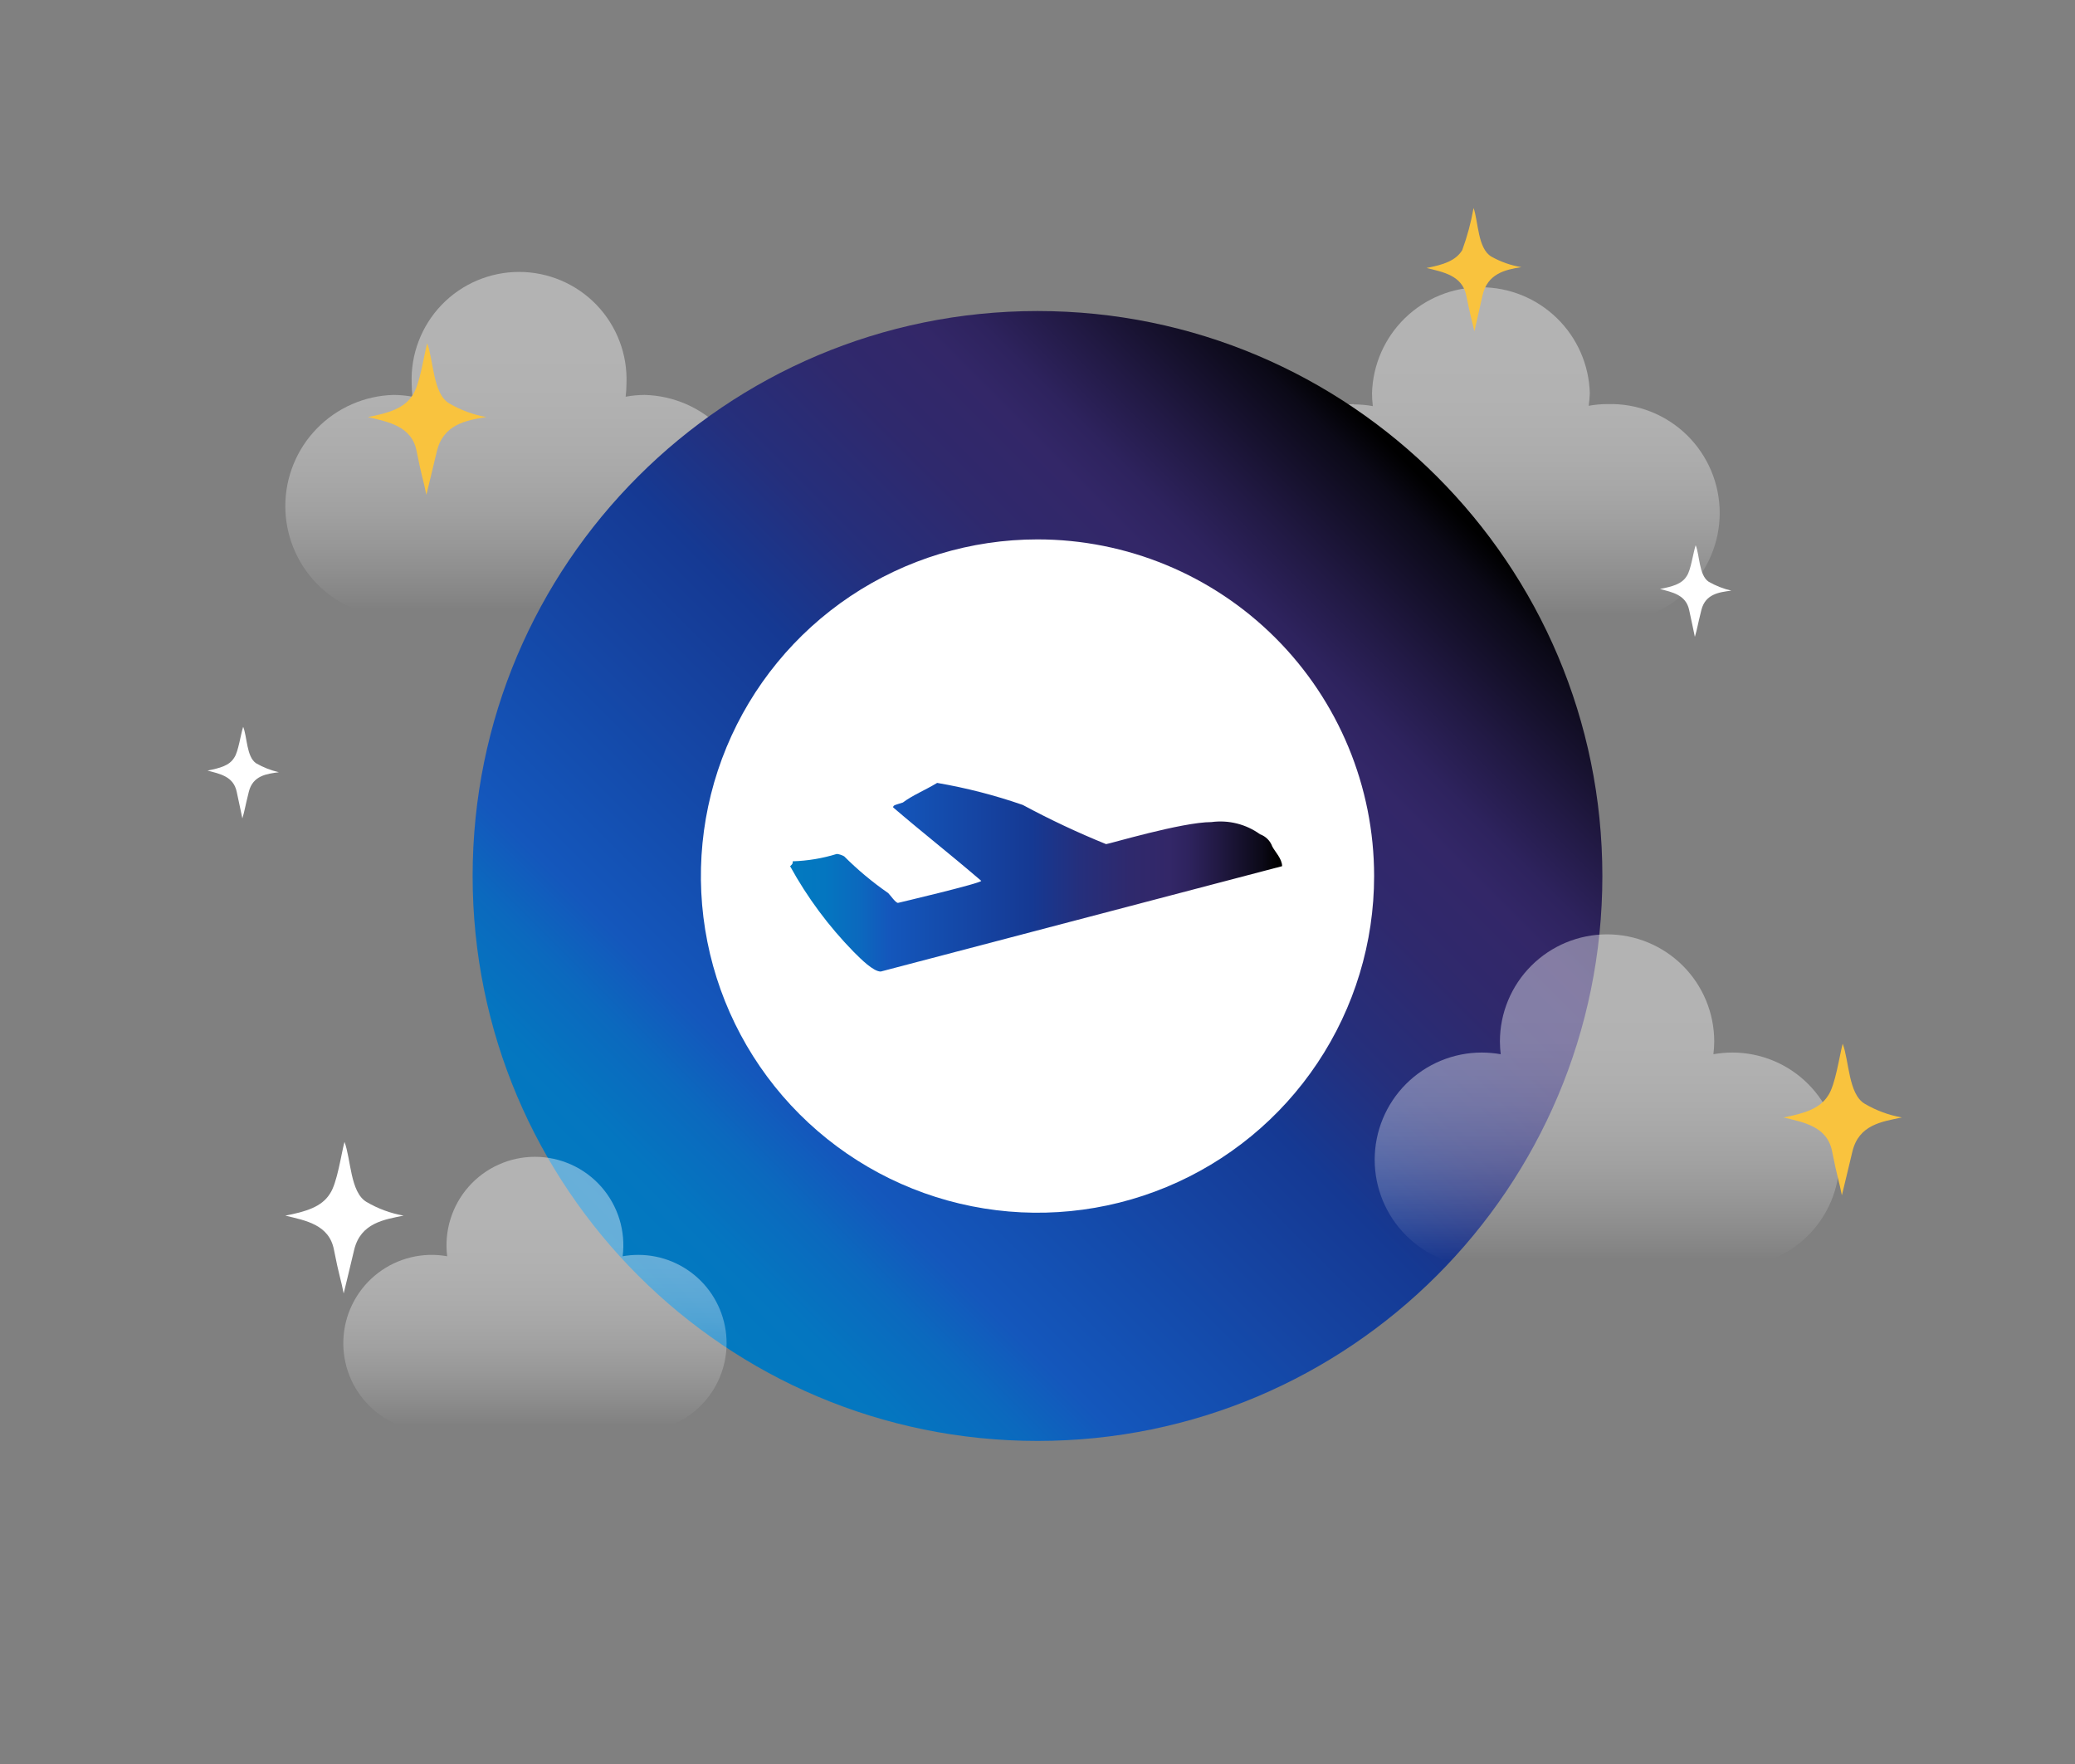 <svg width="80" height="68" viewBox="0 0 80 68" fill="none" xmlns="http://www.w3.org/2000/svg">
<rect x="0" y="0" width="80" height="68" fill="#808080" stroke="none"/>
<g id="Special Offers">
<g id="Group">
<path id="Vector" opacity="0.4" d="M24.853 15.224C24.608 15.225 24.363 15.248 24.122 15.293C24.142 15.125 24.152 14.956 24.153 14.787C24.175 14.229 24.084 13.673 23.885 13.152C23.687 12.631 23.385 12.155 22.999 11.753C22.612 11.351 22.148 11.031 21.635 10.813C21.122 10.595 20.57 10.482 20.012 10.482C19.455 10.482 18.903 10.595 18.39 10.813C17.876 11.031 17.413 11.351 17.026 11.753C16.639 12.155 16.338 12.631 16.14 13.152C15.941 13.673 15.85 14.229 15.872 14.787C15.873 14.956 15.883 15.125 15.903 15.293C15.662 15.248 15.417 15.225 15.172 15.224C14.055 15.254 12.994 15.719 12.215 16.52C11.436 17.32 11 18.393 11 19.51C11 20.627 11.436 21.7 12.215 22.5C12.994 23.301 14.055 23.766 15.172 23.796H24.859C25.976 23.766 27.037 23.301 27.816 22.5C28.595 21.7 29.031 20.627 29.031 19.51C29.031 18.393 28.595 17.32 27.816 16.52C27.037 15.719 25.976 15.254 24.859 15.224H24.853Z" fill="url(#paint0_linear_3766_11203)"/>
<path id="Vector_2" opacity="0.4" d="M52.188 15.589C52.436 15.589 52.684 15.611 52.928 15.655C52.908 15.49 52.898 15.324 52.897 15.158C52.927 14.065 53.382 13.026 54.166 12.263C54.95 11.5 56.001 11.073 57.095 11.073C58.189 11.073 59.24 11.5 60.024 12.263C60.809 13.026 61.264 14.065 61.294 15.158C61.288 15.32 61.274 15.482 61.25 15.643C61.493 15.598 61.74 15.576 61.987 15.577C62.548 15.562 63.107 15.659 63.63 15.863C64.152 16.067 64.629 16.374 65.031 16.765C65.433 17.157 65.753 17.625 65.971 18.142C66.19 18.659 66.302 19.214 66.302 19.775C66.302 20.337 66.19 20.892 65.971 21.409C65.753 21.926 65.433 22.394 65.031 22.785C64.629 23.177 64.152 23.484 63.63 23.688C63.107 23.892 62.548 23.989 61.987 23.974H52.188C51.094 23.944 50.055 23.489 49.292 22.704C48.529 21.92 48.102 20.869 48.102 19.775C48.102 18.681 48.529 17.63 49.292 16.846C50.055 16.062 51.094 15.607 52.188 15.577V15.589Z" fill="url(#paint1_linear_3766_11203)"/>
<g id="Group_2">
<path id="Vector_3" d="M40 55.546C52.028 55.546 61.778 45.796 61.778 33.768C61.778 21.74 52.028 11.99 40 11.99C27.972 11.99 18.222 21.74 18.222 33.768C18.222 45.796 27.972 55.546 40 55.546Z" fill="url(#paint2_linear_3766_11203)"/>
<path id="Vector_4" d="M52.978 33.768C52.979 36.335 52.218 38.844 50.792 40.979C49.367 43.114 47.34 44.778 44.969 45.76C42.597 46.743 39.988 47.001 37.47 46.5C34.952 46 32.64 44.764 30.824 42.949C29.009 41.134 27.773 38.822 27.272 36.304C26.771 33.787 27.027 31.177 28.01 28.805C28.992 26.434 30.655 24.407 32.789 22.98C34.924 21.554 37.433 20.793 40 20.793C43.442 20.793 46.742 22.16 49.176 24.593C51.61 27.026 52.977 30.326 52.978 33.768Z" fill="white"/>
<path id="Vector_5" d="M30.563 33.202C31.14 33.184 31.711 33.089 32.263 32.918C32.363 32.929 32.46 32.961 32.547 33.011C33.069 33.533 33.637 34.007 34.244 34.427C34.338 34.521 34.528 34.805 34.622 34.805C34.622 34.805 37.831 34.049 37.831 33.955C36.51 32.824 35.644 32.161 34.434 31.124C34.434 31.03 34.528 31.03 34.809 30.936C35.188 30.652 35.66 30.465 36.131 30.18C37.254 30.372 38.359 30.656 39.434 31.03C40.476 31.591 41.547 32.095 42.644 32.54C42.738 32.54 45.569 31.69 46.706 31.69C47.369 31.601 48.04 31.77 48.581 32.161C48.69 32.2 48.789 32.263 48.87 32.344C48.952 32.426 49.014 32.525 49.053 32.633C49.15 32.824 49.431 33.105 49.431 33.39L33.956 37.452C33.672 37.452 33.2 36.98 32.916 36.696C31.952 35.711 31.126 34.6 30.463 33.393C30.563 33.296 30.563 33.296 30.563 33.202Z" fill="url(#paint3_linear_3766_11203)"/>
</g>
<path id="Vector_6" opacity="0.4" d="M66.787 40.574C66.543 40.575 66.3 40.597 66.059 40.639C66.079 40.477 66.09 40.313 66.091 40.149C66.091 39.053 65.655 38.002 64.881 37.228C64.106 36.453 63.055 36.018 61.959 36.018C60.864 36.018 59.813 36.453 59.038 37.228C58.263 38.002 57.828 39.053 57.828 40.149C57.829 40.313 57.839 40.477 57.859 40.639C57.619 40.597 57.375 40.575 57.131 40.574C56.036 40.574 54.985 41.009 54.21 41.784C53.435 42.559 53 43.609 53 44.705C53 45.801 53.435 46.852 54.21 47.626C54.985 48.401 56.036 48.836 57.131 48.836H66.787C67.883 48.836 68.934 48.401 69.709 47.626C70.484 46.852 70.919 45.801 70.919 44.705C70.919 43.609 70.484 42.559 69.709 41.784C68.934 41.009 67.883 40.574 66.787 40.574Z" fill="url(#paint4_linear_3766_11203)"/>
<path id="Vector_7" opacity="0.4" d="M24.607 48.374C24.405 48.374 24.204 48.392 24.006 48.427C24.067 47.947 24.024 47.46 23.882 46.998C23.739 46.536 23.5 46.109 23.18 45.746C22.86 45.384 22.467 45.093 22.026 44.895C21.585 44.696 21.107 44.593 20.624 44.593C20.14 44.593 19.662 44.696 19.221 44.895C18.78 45.093 18.387 45.384 18.067 45.746C17.747 46.109 17.508 46.536 17.366 46.998C17.223 47.46 17.181 47.947 17.241 48.427C16.776 48.344 16.298 48.358 15.839 48.47C15.379 48.581 14.948 48.787 14.573 49.074C14.197 49.361 13.886 49.723 13.658 50.137C13.43 50.551 13.29 51.008 13.249 51.479C13.207 51.95 13.264 52.424 13.415 52.872C13.566 53.319 13.809 53.731 14.129 54.079C14.448 54.428 14.836 54.707 15.268 54.897C15.701 55.088 16.168 55.186 16.641 55.186H24.607C25.51 55.186 26.376 54.827 27.015 54.189C27.654 53.55 28.013 52.683 28.013 51.78C28.013 50.877 27.654 50.01 27.015 49.371C26.376 48.733 25.51 48.374 24.607 48.374Z" fill="url(#paint5_linear_3766_11203)"/>
<g id="Group_3">
<path id="Vector_8" d="M58.656 10.299C58.25 10.231 57.859 10.094 57.5 9.893C56.969 9.58 57 8.549 56.812 8.018C56.715 8.571 56.568 9.115 56.375 9.643C56.125 10.049 55.656 10.205 55 10.33C55.625 10.486 56.375 10.611 56.531 11.393C56.688 12.174 56.75 12.361 56.844 12.768C56.938 12.361 56.969 12.236 57.156 11.393C57.344 10.549 58.031 10.393 58.656 10.299Z" fill="#F9C33E"/>
<path id="Vector_9" d="M10.75 29.768C10.443 29.697 10.148 29.581 9.875 29.424C9.5 29.174 9.531 28.393 9.375 28.018C9.281 28.299 9.188 28.986 9.031 29.205C8.844 29.518 8.469 29.611 8 29.705C8.469 29.83 9 29.924 9.125 30.518C9.25 31.111 9.281 31.236 9.344 31.549C9.438 31.236 9.438 31.143 9.594 30.518C9.75 29.893 10.291 29.83 10.75 29.768Z" fill="white"/>
<path id="Vector_10" d="M73.325 43.077C72.818 42.987 72.331 42.807 71.887 42.545C71.262 42.17 71.293 40.889 71.043 40.233C70.918 40.702 70.762 41.827 70.481 42.233C70.168 42.733 69.575 42.92 68.762 43.077C69.543 43.264 70.45 43.42 70.637 44.389C70.825 45.358 70.918 45.577 71.012 46.077C71.137 45.577 71.168 45.42 71.418 44.389C71.668 43.358 72.543 43.239 73.325 43.077Z" fill="#F9C33E"/>
<path id="Vector_11" d="M18.75 16.077C18.243 15.987 17.756 15.807 17.312 15.546C16.688 15.171 16.719 13.89 16.469 13.233C16.344 13.702 16.188 14.827 15.906 15.233C15.594 15.733 15 15.921 14.188 16.077C14.969 16.265 15.875 16.421 16.062 17.39C16.25 18.358 16.344 18.577 16.438 19.077C16.562 18.577 16.594 18.421 16.844 17.39C17.094 16.358 17.969 16.202 18.75 16.077Z" fill="#F9C33E"/>
<path id="Vector_12" d="M15.562 46.861C15.056 46.772 14.569 46.592 14.125 46.33C13.5 45.955 13.531 44.674 13.281 44.018C13.156 44.486 13 45.611 12.719 46.018C12.406 46.518 11.812 46.705 11 46.861C11.781 47.049 12.688 47.205 12.875 48.174C13.062 49.143 13.156 49.361 13.25 49.861C13.375 49.361 13.406 49.205 13.656 48.174C13.906 47.143 14.812 47.011 15.562 46.861Z" fill="white"/>
<path id="Vector_13" d="M66.75 22.768C66.443 22.697 66.148 22.581 65.875 22.424C65.5 22.174 65.531 21.393 65.375 21.018C65.281 21.299 65.188 21.986 65.031 22.205C64.844 22.518 64.469 22.611 64 22.705C64.469 22.83 65 22.924 65.125 23.518C65.25 24.111 65.281 24.236 65.344 24.549C65.438 24.236 65.438 24.143 65.594 23.518C65.75 22.893 66.281 22.83 66.75 22.768Z" fill="white"/>
</g>
</g>
</g>
<defs>
<linearGradient id="paint0_linear_3766_11203" x1="20.012" y1="13.346" x2="20.012" y2="23.509" gradientUnits="userSpaceOnUse">
<stop stop-color="white"/>
<stop offset="0.14" stop-color="white" stop-opacity="0.99"/>
<stop offset="0.27" stop-color="white" stop-opacity="0.94"/>
<stop offset="0.39" stop-color="white" stop-opacity="0.87"/>
<stop offset="0.51" stop-color="white" stop-opacity="0.77"/>
<stop offset="0.63" stop-color="white" stop-opacity="0.64"/>
<stop offset="0.74" stop-color="white" stop-opacity="0.48"/>
<stop offset="0.86" stop-color="white" stop-opacity="0.28"/>
<stop offset="0.97" stop-color="white" stop-opacity="0.07"/>
<stop offset="1" stop-color="white" stop-opacity="0"/>
</linearGradient>
<linearGradient id="paint1_linear_3766_11203" x1="57.094" y1="13.749" x2="57.094" y2="23.705" gradientUnits="userSpaceOnUse">
<stop stop-color="white"/>
<stop offset="0.14" stop-color="white" stop-opacity="0.99"/>
<stop offset="0.27" stop-color="white" stop-opacity="0.94"/>
<stop offset="0.39" stop-color="white" stop-opacity="0.87"/>
<stop offset="0.51" stop-color="white" stop-opacity="0.77"/>
<stop offset="0.63" stop-color="white" stop-opacity="0.64"/>
<stop offset="0.74" stop-color="white" stop-opacity="0.48"/>
<stop offset="0.86" stop-color="white" stop-opacity="0.28"/>
<stop offset="0.97" stop-color="white" stop-opacity="0.07"/>
<stop offset="1" stop-color="white" stop-opacity="0"/>
</linearGradient>
<linearGradient id="paint2_linear_3766_11203" x1="24.603" y1="49.165" x2="55.397" y2="18.371" gradientUnits="userSpaceOnUse">
<stop stop-color="#027AC0"/>
<stop offset="0.07" stop-color="#0476C0"/>
<stop offset="0.14" stop-color="#0B69BE"/>
<stop offset="0.2" stop-color="#1457BC"/>
<stop offset="0.49" stop-color="#153993"/>
<stop offset="0.59" stop-color="#252F7C"/>
<stop offset="0.69" stop-color="#2F296D"/>
<stop offset="0.77" stop-color="#332768"/>
<stop offset="0.81" stop-color="#2E235E"/>
<stop offset="0.87" stop-color="#211943"/>
<stop offset="0.96" stop-color="#0B0917"/>
<stop offset="0.99"/>
</linearGradient>
<linearGradient id="paint3_linear_3766_11203" x1="30.469" y1="33.815" x2="49.438" y2="33.815" gradientUnits="userSpaceOnUse">
<stop stop-color="#027AC0"/>
<stop offset="0.07" stop-color="#0476C0"/>
<stop offset="0.14" stop-color="#0B69BE"/>
<stop offset="0.2" stop-color="#1457BC"/>
<stop offset="0.49" stop-color="#153993"/>
<stop offset="0.59" stop-color="#252F7C"/>
<stop offset="0.69" stop-color="#2F296D"/>
<stop offset="0.77" stop-color="#332768"/>
<stop offset="0.81" stop-color="#2E235E"/>
<stop offset="0.87" stop-color="#211943"/>
<stop offset="0.96" stop-color="#0B0917"/>
<stop offset="0.99"/>
</linearGradient>
<linearGradient id="paint4_linear_3766_11203" x1="61.959" y1="38.764" x2="61.959" y2="48.561" gradientUnits="userSpaceOnUse">
<stop stop-color="white"/>
<stop offset="0.14" stop-color="white" stop-opacity="0.99"/>
<stop offset="0.27" stop-color="white" stop-opacity="0.94"/>
<stop offset="0.39" stop-color="white" stop-opacity="0.87"/>
<stop offset="0.51" stop-color="white" stop-opacity="0.77"/>
<stop offset="0.63" stop-color="white" stop-opacity="0.64"/>
<stop offset="0.74" stop-color="white" stop-opacity="0.48"/>
<stop offset="0.86" stop-color="white" stop-opacity="0.28"/>
<stop offset="0.97" stop-color="white" stop-opacity="0.07"/>
<stop offset="1" stop-color="white" stop-opacity="0"/>
</linearGradient>
<linearGradient id="paint5_linear_3766_11203" x1="20.625" y1="46.88" x2="20.625" y2="54.958" gradientUnits="userSpaceOnUse">
<stop stop-color="white"/>
<stop offset="0.14" stop-color="white" stop-opacity="0.99"/>
<stop offset="0.27" stop-color="white" stop-opacity="0.94"/>
<stop offset="0.39" stop-color="white" stop-opacity="0.87"/>
<stop offset="0.51" stop-color="white" stop-opacity="0.77"/>
<stop offset="0.63" stop-color="white" stop-opacity="0.64"/>
<stop offset="0.74" stop-color="white" stop-opacity="0.48"/>
<stop offset="0.86" stop-color="white" stop-opacity="0.28"/>
<stop offset="0.97" stop-color="white" stop-opacity="0.07"/>
<stop offset="1" stop-color="white" stop-opacity="0"/>
</linearGradient>
</defs>
</svg>
